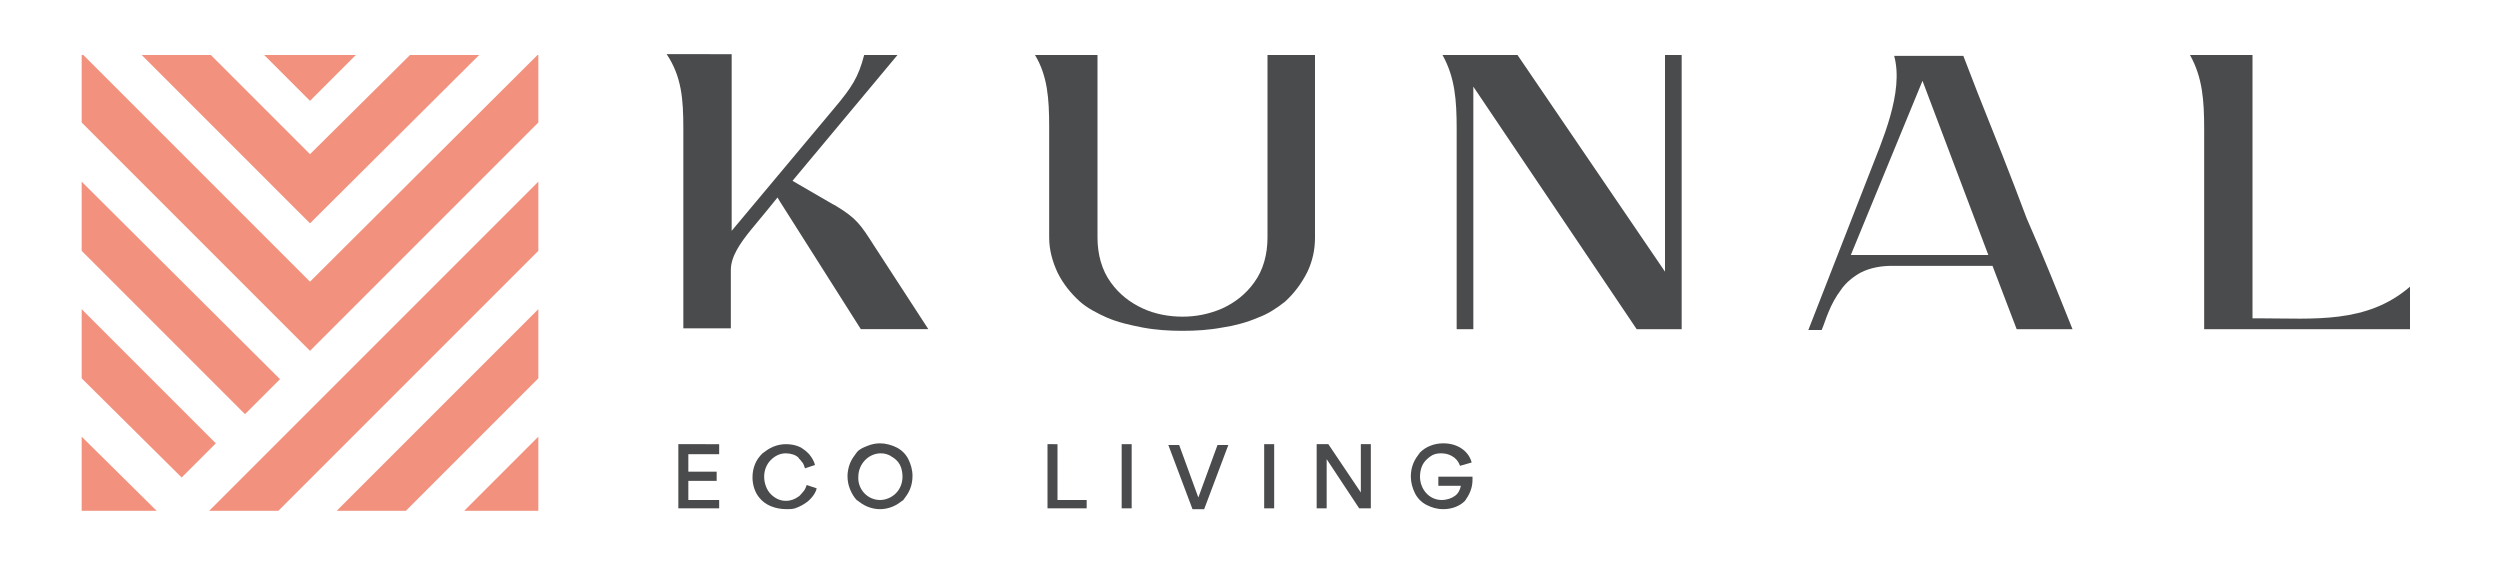 <?xml version="1.0" encoding="utf-8"?>
<!-- Generator: Adobe Illustrator 25.0.0, SVG Export Plug-In . SVG Version: 6.00 Build 0)  -->
<svg version="1.1" id="Capa_1" xmlns="http://www.w3.org/2000/svg" xmlns:xlink="http://www.w3.org/1999/xlink" x="0px" y="0px"
	 viewBox="0 0 300 69" style="enable-background:new 0 0 300 69;" xml:space="preserve">
<style type="text/css">
	.st0{fill:#F2917E;}
	.st1{fill:#4A4B4C;}
</style>
<g>
	<polygon class="st0" points="35.5,40.4 37.2,42.1 64.6,14.7 64.6,6.6 64.5,6.6 37.2,33.8 10,6.6 9.8,6.6 9.8,14.7 35.5,40.4 	"/>
	<polygon class="st0" points="9.8,61.3 18.8,61.3 9.8,52.4 	"/>
	<polygon class="st0" points="35.5,25.1 37.2,26.8 57.5,6.6 49.2,6.6 37.2,18.5 25.3,6.6 17,6.6 35.5,25.1 	"/>
	<polygon class="st0" points="25.9,53.2 9.8,37.1 9.8,45.4 21.8,57.3 	"/>
	<polygon class="st0" points="33.6,45.5 9.8,21.8 9.8,30.1 29.4,49.7 	"/>
	<polygon class="st0" points="64.6,52.4 55.7,61.3 64.6,61.3 	"/>
	<polygon class="st0" points="64.6,37.1 40.4,61.3 48.7,61.3 64.6,45.4 	"/>
	<polygon class="st0" points="64.6,21.8 25.1,61.3 33.4,61.3 64.6,30.1 	"/>
	<polygon class="st0" points="35.5,10.4 37.2,12.1 42.7,6.6 31.7,6.6 35.5,10.4 	"/>
</g>
<g>
	<path class="st1" d="M87.8,6.6v21.1L100.1,13c2.1-2.5,2.9-3.7,3.6-6.4h4L95.1,21.7l5,2.9c0.1,0,0.2,0.1,0.2,0.1
		c2.5,1.5,3,2.3,4.6,4.8l6.5,10h-8.1l-9.7-15.3l-0.3-0.5c0,0-2.1,2.6-3.2,3.9c-1.3,1.6-2.4,3.2-2.4,4.8l0,0.5l0,6.5H82v-24
		c0-3.5-0.2-6.2-2-8.9H87.8z"/>
	<path class="st1" d="M157.8,6.6v21.9c0,1.5-0.3,2.8-0.9,4.1c-0.7,1.4-1.6,2.6-2.7,3.6c-1,0.8-2.1,1.5-3.2,1.9
		c-1.4,0.6-2.9,1-4.3,1.2c-1.6,0.3-3.2,0.4-4.8,0.4c-1.6,0-3.2-0.1-4.8-0.4c-1.5-0.3-2.9-0.6-4.3-1.2c-1.1-0.5-2.3-1.1-3.2-1.9
		c-1.1-1-2-2.1-2.7-3.5c-0.6-1.3-1-2.7-1-4.2V15.2c0-3.4-0.2-6.1-1.7-8.6h7.5v21.9c0,2,0.5,3.9,1.6,5.4c1,1.4,2.3,2.4,3.8,3.1
		c1.5,0.7,3.2,1,4.8,1c1.6,0,3.2-0.3,4.8-1c1.5-0.7,2.8-1.7,3.8-3.1c1.1-1.5,1.6-3.4,1.6-5.4V6.6H157.8z"/>
	<path class="st1" d="M199.8,32.6V6.6h2v32.9h-5.4l-19.6-29.1v29.1h-2v-24c0-3.5-0.2-6.2-1.7-8.9l9,0L199.8,32.6L199.8,32.6z"/>
	<path class="st1" d="M248.7,39.5H242l-2.9-7.6h-12c-1.3,0-2.6,0.2-3.8,0.8c-0.9,0.5-1.8,1.2-2.4,2.1c-0.6,0.8-1.1,1.7-1.5,2.7
		c-0.3,0.7-0.5,1.4-0.8,2.1h-1.6l7.3-18.7c1.5-3.9,4.2-9.8,3-14.2h8.3l1.7,4.4c2,5,4,10,5.9,15.1C245.1,30.5,246.9,35,248.7,39.5z
		 M238.6,30.6l-7.9-20.9l-8.6,20.9H238.6z"/>
	<path class="st1" d="M289.2,34.4c0,1.7,0,3.4,0,5.1h-24.7v-24c0-3.5-0.2-6.2-1.7-8.9h7.5v31.6h1C277.6,38.2,284,38.9,289.2,34.4z"
		/>
</g>
<g>
	<path class="st1" d="M86.3,53.4v1.1h-3.7v2.1H86v1.1h-3.4v2.3h3.7V61h-4.9v-7.7H86.3z"/>
	<path class="st1" d="M91.1,59.7c-0.5-0.6-0.8-1.5-0.8-2.4c0-0.6,0.1-1.1,0.3-1.6c0.2-0.5,0.5-0.9,0.9-1.3c0.4-0.3,0.8-0.6,1.3-0.8
		c0.5-0.2,1-0.3,1.5-0.3c0.8,0,1.6,0.2,2.1,0.6c0.3,0.2,0.5,0.4,0.7,0.6c0.4,0.5,0.6,0.9,0.7,1.3l-1.2,0.4c-0.1-0.2-0.1-0.5-0.4-0.8
		c-0.1-0.2-0.3-0.3-0.4-0.5c-0.3-0.3-0.9-0.5-1.5-0.5c-0.7,0-1.3,0.3-1.8,0.8c-0.5,0.5-0.8,1.2-0.8,2s0.3,1.6,0.8,2.1
		c0.5,0.5,1.1,0.8,1.8,0.8c0.6,0,1.1-0.2,1.5-0.5c0.2-0.1,0.3-0.3,0.5-0.5c0.3-0.3,0.4-0.6,0.5-0.9l1.2,0.4
		c-0.1,0.5-0.5,1.1-1.1,1.6c-0.4,0.3-0.9,0.6-1.5,0.8c-0.3,0.1-0.7,0.1-1,0.1C93,61.1,91.8,60.6,91.1,59.7z"/>
	<path class="st1" d="M102,55.6c0.2-0.5,0.5-0.9,0.8-1.3c0.3-0.4,0.8-0.6,1.3-0.8c0.5-0.2,1-0.3,1.5-0.3c0.7,0,1.4,0.2,2,0.5
		c0.6,0.3,1.1,0.8,1.4,1.4c0.3,0.6,0.5,1.3,0.5,2c0,0.6-0.1,1.1-0.3,1.6c-0.2,0.5-0.5,0.9-0.8,1.3c-0.4,0.3-0.8,0.6-1.3,0.8
		c-0.5,0.2-1,0.3-1.5,0.3c-0.5,0-1-0.1-1.5-0.3c-0.5-0.2-0.9-0.5-1.3-0.8c-0.3-0.3-0.6-0.8-0.8-1.3c-0.2-0.5-0.3-1-0.3-1.6
		C101.7,56.7,101.8,56.1,102,55.6z M105.6,60c0.7,0,1.4-0.3,1.9-0.8c0.5-0.5,0.8-1.2,0.8-2c0-0.5-0.1-1-0.3-1.4
		c-0.2-0.4-0.6-0.8-1-1c-0.4-0.3-0.9-0.4-1.3-0.4c-1.5,0-2.7,1.3-2.7,2.8C102.9,58.7,104.1,60,105.6,60z"/>
	<path class="st1" d="M126.9,53.4v6.6h3.5V61h-4.7v-7.7H126.9z"/>
	<path class="st1" d="M135.8,61h-1.2v-7.7h1.2V61z"/>
	<path class="st1" d="M141.5,53.4l2.3,6.3l2.3-6.3h1.3l-2.9,7.7h-1.4l-2.9-7.7H141.5z"/>
	<path class="st1" d="M152.9,61h-1.2v-7.7h1.2V61z"/>
	<path class="st1" d="M163.1,61l-3.9-5.9V61H158v-7.7h1.4l3.9,5.8v-5.8h1.2V61H163.1z"/>
	<path class="st1" d="M175.2,55.9c-0.1-0.3-0.3-0.7-0.7-1c-0.4-0.3-0.9-0.5-1.6-0.5c-0.5,0-0.9,0.1-1.3,0.4c-0.4,0.3-0.7,0.6-0.9,1
		c-0.2,0.4-0.3,0.9-0.3,1.4c0,1.5,1.1,2.8,2.6,2.8c0.6,0,1.2-0.2,1.6-0.5c0.4-0.3,0.6-0.7,0.7-1.2h-2.7v-1.1h4.1v0.4
		c0,1-0.4,1.8-0.9,2.5c-0.6,0.6-1.5,1-2.6,1c-0.8,0-1.4-0.2-2-0.5c-0.6-0.3-1.1-0.8-1.4-1.4c-0.3-0.6-0.5-1.3-0.5-2
		c0-0.6,0.1-1.1,0.3-1.6c0.2-0.5,0.5-0.9,0.8-1.3c0.7-0.7,1.7-1.1,2.8-1.1c1.9,0,3.1,1.1,3.4,2.3L175.2,55.9z"/>
</g>
</svg>
